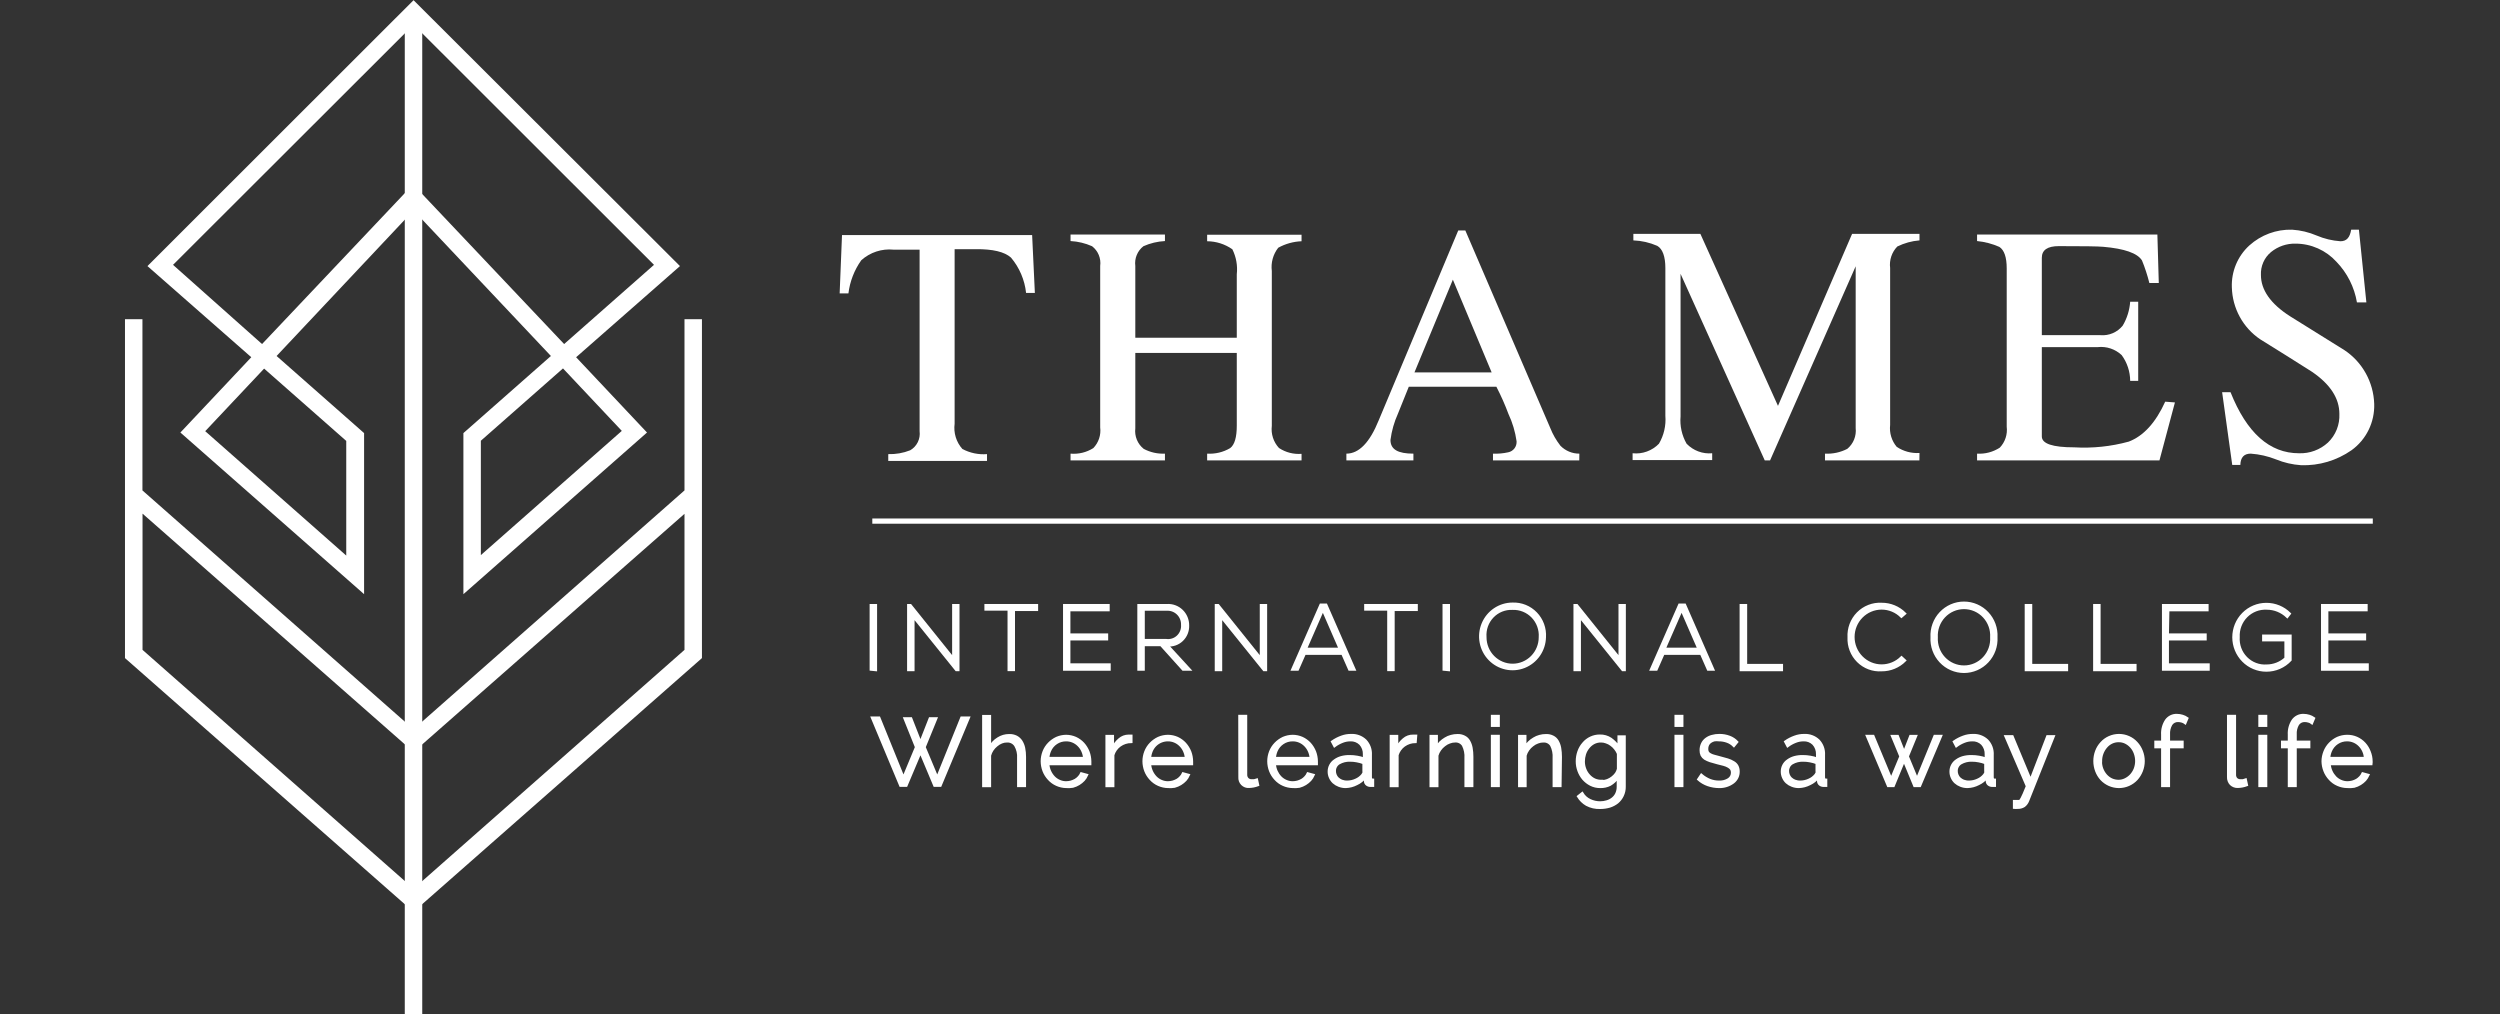 <svg width="244" height="99" viewBox="0 0 244 99" fill="none" xmlns="http://www.w3.org/2000/svg">
<rect x="0" y="0" width="244" height="99" fill="#333333" stroke="none"/>
<g clip-path="url(#clip0_2677_33656)">
<path d="M88.298 70.124H88.915L89.836 72.474L90.758 70.124H91.366L90.223 72.922L91.476 75.915L93.844 70.05H94.544L91.78 76.67H91.209L89.836 73.397L88.454 76.67H87.883L85.119 70.05H85.801L88.178 75.915L89.422 72.922L88.298 70.124Z" fill="white" stroke="white" stroke-width="0.25" stroke-miterlimit="10"/>
<path d="M100.017 76.698H99.391V73.994C99.423 73.561 99.323 73.128 99.105 72.754C99.015 72.619 98.893 72.51 98.749 72.439C98.605 72.367 98.445 72.334 98.285 72.344C98.102 72.341 97.92 72.376 97.751 72.446C97.573 72.518 97.408 72.619 97.262 72.745C97.106 72.87 96.97 73.017 96.857 73.183C96.745 73.351 96.661 73.537 96.608 73.733V76.708H95.981V69.901H96.608V72.95C96.789 72.59 97.067 72.29 97.41 72.082C97.734 71.873 98.112 71.763 98.497 71.766C98.739 71.757 98.979 71.808 99.197 71.915C99.386 72.016 99.547 72.164 99.667 72.344C99.794 72.546 99.885 72.771 99.934 73.006C99.992 73.288 100.019 73.576 100.017 73.864V76.698Z" fill="white" stroke="white" stroke-width="0.25" stroke-miterlimit="10"/>
<path d="M104.062 76.792C103.744 76.786 103.431 76.716 103.14 76.587C102.85 76.459 102.59 76.272 102.376 76.036C102.158 75.804 101.986 75.532 101.869 75.234C101.755 74.937 101.696 74.621 101.694 74.302C101.694 73.983 101.754 73.667 101.869 73.37C101.983 73.074 102.156 72.804 102.376 72.577C102.594 72.352 102.849 72.169 103.131 72.036C103.422 71.909 103.736 71.843 104.052 71.84C104.37 71.841 104.683 71.907 104.974 72.036C105.259 72.167 105.516 72.354 105.729 72.586C105.937 72.819 106.102 73.087 106.218 73.379C106.33 73.677 106.389 73.993 106.393 74.311C106.393 74.358 106.393 74.404 106.393 74.46C106.393 74.516 106.393 74.544 106.393 74.563H102.293C102.306 74.811 102.365 75.055 102.468 75.281C102.564 75.494 102.695 75.69 102.855 75.859C103.01 76.019 103.194 76.145 103.398 76.232C103.607 76.327 103.833 76.374 104.062 76.372C104.22 76.369 104.378 76.347 104.532 76.307C104.679 76.263 104.821 76.204 104.955 76.13C105.083 76.055 105.198 75.961 105.296 75.85C105.396 75.746 105.477 75.627 105.536 75.496L106.079 75.645C106.001 75.822 105.896 75.986 105.766 76.13C105.626 76.277 105.468 76.405 105.296 76.512C105.113 76.624 104.914 76.709 104.707 76.764C104.493 76.799 104.277 76.808 104.062 76.792ZM105.831 73.994C105.814 73.745 105.752 73.502 105.646 73.276C105.551 73.07 105.42 72.884 105.259 72.726C104.938 72.406 104.504 72.228 104.052 72.232C103.714 72.228 103.381 72.326 103.098 72.514C102.814 72.701 102.591 72.97 102.459 73.285C102.364 73.51 102.307 73.75 102.293 73.994H105.831Z" fill="white" stroke="white" stroke-width="0.25" stroke-miterlimit="10"/>
<path d="M110.41 72.399C110.014 72.401 109.628 72.524 109.304 72.754C108.988 72.982 108.755 73.31 108.641 73.686V76.707H108.014V71.849H108.604V73.015C108.756 72.683 108.979 72.389 109.258 72.157C109.501 71.943 109.811 71.824 110.133 71.821H110.41V72.399Z" fill="white" stroke="white" stroke-width="0.25" stroke-miterlimit="10"/>
<path d="M113.994 76.792C113.676 76.786 113.363 76.716 113.072 76.587C112.782 76.459 112.522 76.272 112.308 76.036C112.09 75.804 111.918 75.532 111.801 75.234C111.688 74.937 111.628 74.621 111.626 74.302C111.626 73.983 111.686 73.667 111.801 73.37C111.916 73.074 112.088 72.804 112.308 72.577C112.526 72.352 112.782 72.169 113.063 72.036C113.354 71.909 113.668 71.843 113.985 71.84C114.302 71.841 114.615 71.907 114.906 72.036C115.191 72.167 115.448 72.354 115.661 72.586C115.869 72.819 116.035 73.087 116.15 73.379C116.262 73.677 116.321 73.993 116.325 74.311C116.329 74.361 116.329 74.411 116.325 74.46C116.325 74.507 116.325 74.544 116.325 74.563H112.225C112.238 74.811 112.298 75.055 112.4 75.281C112.496 75.494 112.627 75.69 112.787 75.859C112.942 76.019 113.127 76.145 113.33 76.232C113.539 76.326 113.765 76.374 113.994 76.372C114.152 76.369 114.31 76.347 114.464 76.307C114.611 76.263 114.753 76.204 114.887 76.13C115.015 76.055 115.13 75.961 115.228 75.85C115.328 75.746 115.409 75.627 115.468 75.496L116.011 75.645C115.933 75.822 115.828 75.986 115.698 76.13C115.558 76.277 115.401 76.405 115.228 76.512C115.045 76.624 114.846 76.709 114.639 76.764C114.425 76.799 114.209 76.808 113.994 76.792ZM115.763 73.994C115.746 73.745 115.684 73.502 115.578 73.276C115.484 73.07 115.352 72.884 115.191 72.726C114.87 72.406 114.436 72.228 113.985 72.232C113.531 72.231 113.095 72.408 112.768 72.726C112.608 72.886 112.479 73.076 112.391 73.285C112.296 73.51 112.24 73.75 112.225 73.994H115.763Z" fill="white" stroke="white" stroke-width="0.25" stroke-miterlimit="10"/>
<path d="M120.978 69.891H121.604V75.598C121.6 75.674 121.61 75.751 121.635 75.823C121.661 75.895 121.7 75.961 121.751 76.017C121.805 76.072 121.87 76.115 121.942 76.142C122.013 76.17 122.09 76.181 122.166 76.176H122.406L122.664 76.101L122.774 76.614C122.633 76.666 122.488 76.707 122.341 76.736C122.198 76.763 122.053 76.778 121.908 76.782C121.785 76.792 121.661 76.775 121.544 76.731C121.428 76.688 121.323 76.619 121.235 76.531C121.148 76.442 121.08 76.335 121.037 76.218C120.994 76.1 120.977 75.975 120.987 75.85L120.978 69.891Z" fill="white" stroke="white" stroke-width="0.25" stroke-miterlimit="10"/>
<path d="M126.174 76.792C125.856 76.786 125.543 76.716 125.252 76.587C124.962 76.459 124.702 76.272 124.488 76.036C124.27 75.804 124.098 75.532 123.981 75.234C123.868 74.937 123.808 74.621 123.806 74.302C123.807 73.983 123.866 73.667 123.981 73.37C124.096 73.074 124.268 72.804 124.488 72.577C124.706 72.352 124.962 72.169 125.243 72.036C125.534 71.909 125.848 71.843 126.165 71.84C126.482 71.841 126.795 71.907 127.086 72.036C127.371 72.167 127.628 72.354 127.842 72.586C128.049 72.819 128.215 73.087 128.33 73.379C128.442 73.677 128.501 73.993 128.505 74.311C128.509 74.361 128.509 74.411 128.505 74.46C128.505 74.507 128.505 74.544 128.505 74.563H124.405C124.418 74.811 124.478 75.055 124.58 75.281C124.676 75.494 124.807 75.69 124.967 75.859C125.122 76.019 125.307 76.145 125.51 76.232C125.719 76.326 125.945 76.374 126.174 76.372C126.332 76.369 126.49 76.347 126.644 76.307C126.791 76.263 126.933 76.204 127.068 76.13C127.195 76.055 127.31 75.961 127.408 75.85C127.508 75.746 127.589 75.627 127.648 75.496L128.192 75.645C128.114 75.822 128.008 75.986 127.878 76.13C127.739 76.277 127.581 76.405 127.408 76.512C127.225 76.624 127.026 76.709 126.819 76.764C126.606 76.799 126.389 76.808 126.174 76.792ZM127.943 73.994C127.927 73.745 127.864 73.502 127.759 73.276C127.664 73.07 127.533 72.884 127.372 72.726C127.05 72.406 126.616 72.228 126.165 72.232C125.826 72.228 125.493 72.326 125.21 72.514C124.926 72.701 124.704 72.97 124.571 73.285C124.476 73.51 124.42 73.75 124.405 73.994H127.943Z" fill="white" stroke="white" stroke-width="0.25" stroke-miterlimit="10"/>
<path d="M131.352 76.792C131.122 76.796 130.893 76.755 130.679 76.671C130.486 76.599 130.308 76.491 130.154 76.353C130.012 76.22 129.899 76.058 129.822 75.878C129.742 75.699 129.702 75.505 129.703 75.309C129.7 75.096 129.751 74.885 129.849 74.696C129.947 74.507 130.09 74.346 130.265 74.227C130.457 74.088 130.672 73.984 130.9 73.919C131.17 73.845 131.45 73.811 131.73 73.817C131.977 73.816 132.223 73.838 132.467 73.882C132.697 73.916 132.923 73.979 133.139 74.069V73.63C133.156 73.253 133.023 72.884 132.771 72.605C132.642 72.478 132.489 72.379 132.321 72.314C132.153 72.25 131.973 72.222 131.794 72.232C131.529 72.232 131.267 72.282 131.02 72.381C130.744 72.487 130.484 72.632 130.246 72.81L130.025 72.39C130.31 72.191 130.62 72.031 130.946 71.915C131.242 71.805 131.554 71.752 131.868 71.756C132.122 71.743 132.376 71.781 132.615 71.87C132.854 71.958 133.073 72.093 133.259 72.269C133.438 72.456 133.576 72.678 133.665 72.922C133.754 73.167 133.791 73.427 133.775 73.686V75.859C133.775 76.027 133.849 76.12 133.996 76.12V76.68H133.747C133.625 76.681 133.505 76.642 133.406 76.568C133.355 76.529 133.313 76.478 133.284 76.42C133.256 76.362 133.241 76.297 133.241 76.232V75.85C133.022 76.136 132.738 76.364 132.411 76.512C132.084 76.685 131.721 76.78 131.352 76.792ZM131.508 76.307C131.792 76.303 132.071 76.239 132.329 76.12C132.583 76.012 132.808 75.842 132.983 75.626L133.093 75.439C133.105 75.381 133.105 75.321 133.093 75.262V74.47C132.882 74.385 132.663 74.322 132.439 74.283C132.221 74.239 131.998 74.217 131.776 74.218C131.392 74.202 131.012 74.296 130.679 74.488C130.55 74.567 130.443 74.68 130.37 74.814C130.297 74.948 130.261 75.1 130.265 75.253C130.262 75.384 130.287 75.514 130.338 75.635C130.387 75.762 130.462 75.877 130.559 75.971C130.672 76.072 130.799 76.154 130.937 76.213C131.12 76.282 131.314 76.314 131.508 76.307Z" fill="white" stroke="white" stroke-width="0.25" stroke-miterlimit="10"/>
<path d="M138.151 72.4C137.756 72.401 137.37 72.525 137.046 72.754C136.729 72.982 136.496 73.31 136.382 73.686V76.707H135.756V71.849H136.346V73.015C136.497 72.683 136.721 72.39 137 72.157C137.255 71.933 137.583 71.813 137.921 71.821H138.197L138.151 72.4Z" fill="white" stroke="white" stroke-width="0.25" stroke-miterlimit="10"/>
<path d="M143.679 76.698H143.053V73.994C143.084 73.559 142.998 73.124 142.804 72.735C142.721 72.606 142.606 72.502 142.47 72.433C142.334 72.364 142.182 72.333 142.03 72.343C141.841 72.341 141.653 72.376 141.477 72.446C141.29 72.511 141.115 72.608 140.961 72.735C140.798 72.857 140.655 73.005 140.538 73.173C140.416 73.342 140.326 73.531 140.27 73.733V76.707H139.644V71.849H140.215V72.949C140.31 72.77 140.431 72.607 140.574 72.465C140.721 72.32 140.885 72.194 141.063 72.091C141.237 71.982 141.426 71.901 141.625 71.849C141.829 71.792 142.04 71.764 142.251 71.765C142.484 71.755 142.716 71.806 142.924 71.914C143.109 72.008 143.262 72.153 143.366 72.334C143.483 72.539 143.564 72.763 143.606 72.996C143.656 73.282 143.68 73.573 143.679 73.863V76.698Z" fill="white" stroke="white" stroke-width="0.25" stroke-miterlimit="10"/>
<path d="M145.633 70.824V69.891H146.259V70.824H145.633ZM145.633 76.698V71.84H146.259V76.698H145.633Z" fill="white" stroke="white" stroke-width="0.25" stroke-miterlimit="10"/>
<path d="M152.285 76.698H151.658V73.994C151.69 73.559 151.604 73.124 151.409 72.735C151.326 72.606 151.211 72.502 151.075 72.433C150.939 72.365 150.787 72.334 150.636 72.344C150.447 72.341 150.259 72.376 150.083 72.446C149.895 72.511 149.721 72.609 149.567 72.735C149.403 72.857 149.26 73.005 149.143 73.174C149.021 73.342 148.931 73.532 148.876 73.733V76.708H148.286V71.849H148.857V72.95C148.952 72.771 149.073 72.607 149.217 72.465C149.363 72.32 149.527 72.195 149.705 72.092C149.879 71.983 150.069 71.901 150.267 71.849C150.471 71.793 150.682 71.765 150.893 71.766C151.127 71.757 151.358 71.808 151.566 71.915C151.751 72.008 151.904 72.154 152.008 72.334C152.126 72.539 152.207 72.763 152.248 72.996C152.298 73.283 152.322 73.573 152.322 73.864L152.285 76.698Z" fill="white" stroke="white" stroke-width="0.25" stroke-miterlimit="10"/>
<path d="M156.173 76.791C155.853 76.795 155.538 76.721 155.252 76.577C154.983 76.44 154.743 76.253 154.542 76.027C154.342 75.793 154.185 75.525 154.081 75.234C153.97 74.936 153.914 74.62 153.916 74.302C153.915 73.984 153.968 73.669 154.072 73.369C154.172 73.074 154.328 72.801 154.533 72.567C154.73 72.329 154.977 72.137 155.256 72.007C155.534 71.876 155.838 71.81 156.145 71.812C156.524 71.801 156.897 71.908 157.214 72.12C157.514 72.338 157.776 72.606 157.988 72.912V71.896H158.55V76.773C158.556 77.079 158.489 77.383 158.356 77.659C158.235 77.91 158.063 78.133 157.85 78.311C157.626 78.486 157.373 78.618 157.103 78.703C156.804 78.79 156.494 78.834 156.182 78.834C155.722 78.854 155.264 78.751 154.855 78.535C154.521 78.341 154.239 78.065 154.035 77.733L154.422 77.425C154.601 77.724 154.864 77.961 155.178 78.106C155.492 78.256 155.835 78.332 156.182 78.33C156.407 78.329 156.631 78.295 156.845 78.228C157.047 78.169 157.235 78.071 157.398 77.938C157.56 77.809 157.69 77.643 157.776 77.454C157.872 77.24 157.919 77.007 157.914 76.773V75.84C157.721 76.144 157.459 76.397 157.149 76.577C156.847 76.73 156.511 76.804 156.173 76.791ZM156.348 76.26C156.534 76.257 156.717 76.223 156.891 76.157C157.064 76.088 157.225 75.994 157.371 75.878C157.511 75.769 157.636 75.641 157.739 75.495C157.826 75.361 157.892 75.213 157.933 75.057V73.556C157.861 73.381 157.765 73.218 157.647 73.071C157.534 72.925 157.4 72.796 157.251 72.689C157.107 72.578 156.944 72.492 156.772 72.437C156.61 72.374 156.438 72.343 156.265 72.343C156.015 72.337 155.768 72.395 155.546 72.511C155.339 72.624 155.157 72.78 155.012 72.968C154.859 73.155 154.743 73.371 154.671 73.602C154.598 73.835 154.561 74.077 154.561 74.32C154.56 74.576 154.607 74.829 154.699 75.066C154.784 75.294 154.912 75.504 155.076 75.682C155.233 75.86 155.424 76.003 155.638 76.101C155.863 76.197 156.105 76.241 156.348 76.232V76.26Z" fill="white" stroke="white" stroke-width="0.25" stroke-miterlimit="10"/>
<path d="M163.553 70.824V69.891H164.179V70.824H163.553ZM163.553 76.698V71.84H164.179V76.698H163.553Z" fill="white" stroke="white" stroke-width="0.25" stroke-miterlimit="10"/>
<path d="M167.782 76.792C167.409 76.791 167.038 76.728 166.685 76.605C166.346 76.487 166.033 76.303 165.764 76.064L166.05 75.635C166.295 75.845 166.572 76.015 166.87 76.139C167.163 76.255 167.476 76.312 167.791 76.307C168.115 76.322 168.437 76.238 168.712 76.064C168.823 75.993 168.914 75.893 168.975 75.776C169.037 75.658 169.067 75.526 169.062 75.393C169.064 75.271 169.032 75.152 168.97 75.048C168.894 74.952 168.8 74.873 168.694 74.815C168.552 74.733 168.4 74.671 168.242 74.628C168.058 74.572 167.855 74.526 167.616 74.47L166.897 74.265C166.721 74.205 166.551 74.127 166.39 74.031C166.268 73.948 166.167 73.836 166.096 73.705C166.029 73.556 165.997 73.393 166.003 73.229C165.999 73.007 166.046 72.787 166.142 72.586C166.231 72.401 166.364 72.241 166.529 72.12C166.7 71.993 166.894 71.901 167.1 71.849C167.328 71.784 167.564 71.753 167.8 71.756C168.143 71.75 168.484 71.811 168.804 71.933C169.08 72.038 169.328 72.204 169.532 72.418L169.228 72.791C169.044 72.603 168.821 72.459 168.574 72.372C168.32 72.278 168.052 72.231 167.782 72.232C167.629 72.212 167.474 72.212 167.321 72.232C167.186 72.265 167.058 72.322 166.943 72.4C166.837 72.469 166.751 72.565 166.694 72.679C166.629 72.806 166.597 72.947 166.602 73.09C166.597 73.199 166.619 73.308 166.667 73.407C166.716 73.495 166.79 73.566 166.879 73.612C166.993 73.683 167.117 73.736 167.247 73.77L167.8 73.919L168.611 74.143C168.815 74.204 169.01 74.292 169.191 74.404C169.342 74.489 169.467 74.615 169.551 74.768C169.632 74.93 169.673 75.109 169.67 75.29C169.676 75.496 169.633 75.699 169.545 75.884C169.456 76.069 169.326 76.23 169.164 76.353C168.765 76.653 168.278 76.807 167.782 76.792Z" fill="white" stroke="white" stroke-width="0.25" stroke-miterlimit="10"/>
<path d="M175.576 76.792C175.346 76.796 175.118 76.755 174.904 76.671C174.711 76.599 174.533 76.491 174.378 76.353C174.236 76.22 174.123 76.058 174.047 75.878C173.967 75.699 173.926 75.505 173.927 75.309C173.925 75.096 173.975 74.885 174.073 74.696C174.171 74.507 174.314 74.346 174.489 74.227C174.682 74.088 174.897 73.984 175.125 73.919C175.395 73.845 175.674 73.811 175.954 73.817C176.201 73.816 176.448 73.838 176.691 73.882C176.922 73.916 177.148 73.979 177.364 74.069V73.63C177.38 73.253 177.247 72.884 176.995 72.605C176.867 72.478 176.714 72.379 176.545 72.314C176.377 72.25 176.198 72.222 176.018 72.232C175.753 72.232 175.491 72.282 175.245 72.381C174.968 72.487 174.708 72.632 174.471 72.81L174.25 72.39C174.534 72.191 174.844 72.031 175.171 71.915C175.466 71.805 175.778 71.752 176.092 71.756C176.346 71.743 176.6 71.781 176.839 71.87C177.078 71.958 177.297 72.093 177.483 72.269C177.662 72.456 177.801 72.678 177.889 72.922C177.978 73.167 178.016 73.427 177.999 73.686V75.859C177.999 76.027 178.073 76.12 178.22 76.12V76.68H177.972C177.849 76.681 177.729 76.642 177.631 76.568C177.579 76.529 177.538 76.478 177.509 76.42C177.48 76.362 177.465 76.297 177.465 76.232V75.85C177.247 76.136 176.962 76.364 176.636 76.512C176.308 76.685 175.946 76.78 175.576 76.792ZM175.733 76.307C176.016 76.303 176.295 76.239 176.553 76.12C176.807 76.012 177.032 75.842 177.207 75.626L177.318 75.439C177.329 75.381 177.329 75.321 177.318 75.262V74.47C177.106 74.385 176.887 74.322 176.663 74.283C176.445 74.239 176.223 74.217 176 74.218C175.617 74.202 175.237 74.296 174.904 74.488C174.774 74.567 174.667 74.68 174.594 74.814C174.522 74.948 174.485 75.1 174.489 75.253C174.487 75.384 174.512 75.514 174.563 75.635C174.611 75.762 174.687 75.877 174.784 75.971C174.896 76.072 175.024 76.154 175.162 76.213C175.344 76.282 175.538 76.314 175.733 76.307Z" fill="white" stroke="white" stroke-width="0.25" stroke-miterlimit="10"/>
<path d="M188.825 71.84H189.433L187.379 76.698H186.853L185.831 74.218L184.808 76.698H184.283L182.228 71.84H182.827L184.578 76.046L185.499 73.826L184.679 71.849H185.213L185.84 73.435L186.457 71.849H186.992L186.181 73.826L187.102 76.046L188.825 71.84Z" fill="white" stroke="white" stroke-width="0.25" stroke-miterlimit="10"/>
<path d="M192.041 76.792C191.811 76.796 191.582 76.755 191.368 76.671C191.175 76.599 190.997 76.491 190.843 76.353C190.7 76.22 190.587 76.058 190.511 75.878C190.431 75.699 190.39 75.505 190.391 75.309C190.389 75.096 190.439 74.885 190.538 74.696C190.636 74.507 190.779 74.346 190.954 74.227C191.146 74.088 191.361 73.984 191.589 73.919C191.859 73.845 192.139 73.811 192.418 73.817C192.666 73.816 192.912 73.838 193.155 73.882C193.386 73.916 193.612 73.979 193.828 74.069V73.63C193.844 73.253 193.712 72.884 193.46 72.605C193.331 72.478 193.178 72.379 193.01 72.314C192.842 72.25 192.662 72.222 192.483 72.232C192.218 72.232 191.955 72.282 191.709 72.381C191.433 72.487 191.172 72.632 190.935 72.81L190.714 72.39C190.999 72.191 191.309 72.031 191.635 71.915C191.93 71.805 192.243 71.752 192.557 71.756C192.811 71.743 193.065 71.781 193.304 71.87C193.543 71.958 193.762 72.093 193.948 72.269C194.127 72.456 194.265 72.678 194.354 72.922C194.443 73.167 194.48 73.427 194.464 73.686V75.859C194.464 76.027 194.537 76.12 194.685 76.12V76.68H194.436C194.313 76.681 194.194 76.642 194.095 76.568C194.044 76.529 194.002 76.478 193.973 76.42C193.944 76.362 193.929 76.297 193.929 76.232V75.85C193.711 76.136 193.426 76.364 193.1 76.512C192.772 76.685 192.41 76.78 192.041 76.792ZM192.197 76.307C192.481 76.303 192.76 76.239 193.017 76.12C193.272 76.012 193.496 75.842 193.671 75.626L193.782 75.439C193.793 75.381 193.793 75.321 193.782 75.262V74.47C193.571 74.385 193.352 74.322 193.128 74.283C192.909 74.239 192.687 74.217 192.464 74.218C192.081 74.202 191.701 74.296 191.368 74.488C191.238 74.567 191.132 74.68 191.059 74.814C190.986 74.948 190.95 75.1 190.954 75.253C190.951 75.384 190.976 75.514 191.027 75.635C191.076 75.762 191.151 75.877 191.248 75.971C191.36 76.072 191.488 76.154 191.626 76.213C191.809 76.282 192.003 76.314 192.197 76.307Z" fill="white" stroke="white" stroke-width="0.25" stroke-miterlimit="10"/>
<path d="M196.583 78.2H196.767H196.961H197.117L197.209 78.116C197.26 78.049 197.303 77.977 197.338 77.901C197.394 77.799 197.458 77.659 197.541 77.472L197.845 76.736L195.754 71.877H196.408L198.186 76.148L199.826 71.877H200.425L197.928 78.144C197.852 78.347 197.721 78.525 197.55 78.657C197.354 78.779 197.126 78.838 196.896 78.825C196.792 78.835 196.687 78.835 196.583 78.825V78.2Z" fill="white" stroke="white" stroke-width="0.25" stroke-miterlimit="10"/>
<path d="M206.773 76.792C206.455 76.786 206.142 76.716 205.852 76.587C205.567 76.459 205.31 76.275 205.096 76.046C204.884 75.813 204.718 75.541 204.608 75.244C204.374 74.622 204.374 73.935 204.608 73.314C204.72 73.016 204.889 72.743 205.105 72.511C205.316 72.276 205.574 72.089 205.861 71.961C206.161 71.826 206.486 71.756 206.814 71.756C207.143 71.756 207.468 71.826 207.768 71.961C208.055 72.089 208.313 72.276 208.524 72.511C208.739 72.743 208.908 73.016 209.021 73.314C209.267 73.933 209.267 74.624 209.021 75.244C208.904 75.539 208.736 75.811 208.524 76.046C208.304 76.28 208.04 76.467 207.747 76.596C207.454 76.724 207.138 76.79 206.819 76.792H206.773ZM205.032 74.293C205.026 74.55 205.07 74.807 205.161 75.048C205.247 75.273 205.371 75.482 205.529 75.663C205.684 75.839 205.872 75.982 206.082 76.083C206.297 76.18 206.529 76.23 206.764 76.232C206.997 76.232 207.227 76.178 207.436 76.074C207.648 75.97 207.838 75.828 207.998 75.654C208.159 75.473 208.287 75.265 208.376 75.039C208.56 74.546 208.56 74.002 208.376 73.509C208.215 73.053 207.884 72.679 207.455 72.465C207.245 72.364 207.015 72.313 206.782 72.316C206.547 72.313 206.314 72.364 206.1 72.465C205.888 72.567 205.7 72.713 205.548 72.894C205.217 73.283 205.037 73.78 205.041 74.293H205.032Z" fill="white" stroke="white" stroke-width="0.25" stroke-miterlimit="10"/>
<path d="M211.048 76.698V72.912H210.385V72.409H211.048V71.71C211.018 71.211 211.15 70.716 211.426 70.302C211.546 70.138 211.703 70.007 211.885 69.919C212.066 69.831 212.266 69.79 212.467 69.798C212.651 69.798 212.834 69.827 213.01 69.882C213.174 69.932 213.33 70.007 213.471 70.106L213.278 70.563C213.181 70.489 213.072 70.435 212.955 70.404C212.835 70.368 212.711 70.349 212.587 70.348C212.453 70.341 212.32 70.369 212.201 70.43C212.081 70.49 211.979 70.581 211.905 70.693C211.73 70.995 211.65 71.342 211.674 71.691V72.409H213.001V72.912H211.674V76.698H211.048Z" fill="white" stroke="white" stroke-width="0.25" stroke-miterlimit="10"/>
<path d="M217.479 69.891H218.115V75.598C218.106 75.751 218.155 75.901 218.253 76.017C218.309 76.072 218.376 76.114 218.449 76.141C218.522 76.168 218.599 76.18 218.677 76.176H218.907C218.998 76.158 219.087 76.133 219.174 76.101L219.285 76.614C219.144 76.665 218.999 76.706 218.852 76.736C218.706 76.763 218.558 76.779 218.41 76.782C218.286 76.788 218.164 76.769 218.048 76.725C217.933 76.682 217.827 76.616 217.737 76.53C217.65 76.439 217.582 76.331 217.538 76.212C217.493 76.094 217.473 75.967 217.479 75.84V69.891Z" fill="white" stroke="white" stroke-width="0.25" stroke-miterlimit="10"/>
<path d="M220.538 70.824V69.891H221.164V70.824H220.538ZM220.538 76.698V71.84H221.164V76.698H220.538Z" fill="white" stroke="white" stroke-width="0.25" stroke-miterlimit="10"/>
<path d="M223.412 76.698V72.912H222.749V72.409H223.412V71.71C223.382 71.211 223.515 70.716 223.79 70.302C223.91 70.138 224.067 70.007 224.249 69.919C224.43 69.831 224.63 69.79 224.831 69.798C225.015 69.798 225.199 69.827 225.375 69.882C225.539 69.932 225.694 70.007 225.835 70.106L225.642 70.563C225.546 70.489 225.436 70.435 225.319 70.404C225.2 70.368 225.076 70.349 224.951 70.348C224.818 70.341 224.685 70.369 224.565 70.43C224.446 70.49 224.344 70.581 224.269 70.693C224.095 70.995 224.015 71.342 224.039 71.691V72.409H225.366V72.912H224.039V76.698H223.412Z" fill="white" stroke="white" stroke-width="0.25" stroke-miterlimit="10"/>
<path d="M229.079 76.791C228.761 76.785 228.448 76.716 228.157 76.586C227.866 76.461 227.605 76.273 227.393 76.036C227.175 75.804 227.003 75.532 226.886 75.234C226.769 74.937 226.707 74.621 226.702 74.302C226.705 73.982 226.768 73.666 226.886 73.369C227.001 73.073 227.173 72.803 227.393 72.576C227.609 72.35 227.865 72.166 228.148 72.035C228.439 71.909 228.753 71.842 229.069 71.84C229.391 71.834 229.71 71.897 230.006 72.026C230.301 72.155 230.566 72.346 230.783 72.586C230.991 72.817 231.154 73.086 231.262 73.379C231.382 73.675 231.444 73.991 231.446 74.311C231.446 74.358 231.446 74.404 231.446 74.46C231.453 74.494 231.453 74.529 231.446 74.563H227.356C227.369 74.811 227.429 75.054 227.531 75.281C227.627 75.494 227.758 75.689 227.918 75.859C228.073 76.018 228.257 76.145 228.461 76.232C228.67 76.326 228.896 76.374 229.125 76.372C229.283 76.368 229.441 76.346 229.595 76.306C229.742 76.263 229.884 76.203 230.018 76.129C230.144 76.052 230.259 75.958 230.359 75.85C230.459 75.746 230.54 75.626 230.599 75.495L231.142 75.644C231.061 75.82 230.955 75.983 230.829 76.129C230.689 76.277 230.531 76.405 230.359 76.511C230.176 76.624 229.977 76.709 229.77 76.763C229.541 76.802 229.309 76.811 229.079 76.791ZM230.838 73.994C230.829 73.745 230.77 73.5 230.663 73.276C230.569 73.07 230.437 72.884 230.276 72.725C229.954 72.406 229.521 72.228 229.069 72.231C228.731 72.228 228.398 72.326 228.115 72.514C227.831 72.701 227.608 72.97 227.475 73.285C227.38 73.51 227.324 73.75 227.31 73.994H230.838Z" fill="white" stroke="white" stroke-width="0.25" stroke-miterlimit="10"/>
<path d="M85.137 50.859H231.585" stroke="white" stroke-width="0.51"/>
<path d="M101.003 28.591H100.146C100.008 27.317 99.495 26.115 98.672 25.141C98.036 24.572 96.884 24.302 95.217 24.32H93.171V41.357C93.113 41.798 93.151 42.247 93.281 42.672C93.412 43.097 93.632 43.488 93.927 43.819C94.665 44.213 95.499 44.388 96.332 44.322V44.984H86.694V44.322C87.424 44.345 88.151 44.218 88.832 43.949C89.151 43.767 89.41 43.492 89.574 43.159C89.738 42.827 89.801 42.453 89.753 42.084V24.367H87.219C86.651 24.309 86.076 24.371 85.532 24.549C84.988 24.727 84.487 25.018 84.059 25.402C83.38 26.357 82.949 27.47 82.806 28.638H81.95L82.18 22.94H100.736L101.003 28.591Z" fill="white"/>
<path d="M127.031 44.938H117.817V44.275C118.603 44.325 119.386 44.137 120.065 43.735C120.498 43.408 120.71 42.672 120.71 41.543V34.447H110.806V41.804C110.761 42.182 110.812 42.564 110.956 42.916C111.1 43.267 111.33 43.575 111.626 43.809C112.263 44.149 112.979 44.31 113.699 44.275V44.938H104.485V44.275C105.264 44.344 106.044 44.154 106.706 43.735C106.962 43.471 107.156 43.152 107.272 42.801C107.389 42.451 107.425 42.078 107.379 41.711V25.961C107.428 25.597 107.38 25.227 107.241 24.887C107.101 24.548 106.876 24.253 106.586 24.031C105.922 23.737 105.21 23.566 104.485 23.527V22.893H113.699V23.527C112.974 23.565 112.263 23.735 111.598 24.031C111.31 24.254 111.085 24.55 110.946 24.889C110.807 25.227 110.759 25.597 110.806 25.961V32.964H120.71V26.773C120.804 25.933 120.654 25.084 120.277 24.329C119.554 23.824 118.697 23.55 117.817 23.546V22.912H127.031V23.546C126.234 23.576 125.455 23.793 124.755 24.18C124.507 24.497 124.323 24.86 124.216 25.249C124.108 25.638 124.078 26.045 124.129 26.446V41.562C124.082 41.952 124.12 42.349 124.241 42.722C124.362 43.096 124.563 43.439 124.829 43.725C125.481 44.156 126.255 44.355 127.031 44.294V44.938Z" fill="white"/>
<path d="M154.137 44.938H145.715V44.276C146.213 44.297 146.712 44.253 147.199 44.145C147.441 44.098 147.658 43.963 147.809 43.766C147.96 43.568 148.034 43.322 148.019 43.073C147.889 42.148 147.622 41.249 147.226 40.406C146.887 39.496 146.494 38.609 146.047 37.748H137.497L136.438 40.378C136.07 41.191 135.825 42.055 135.71 42.942C135.71 43.875 136.456 44.276 137.949 44.276V44.938H131.407V44.276C132.636 44.276 133.689 43.188 134.567 41.012L142.325 22.493H143.016L151.308 41.777C151.555 42.4 151.891 42.984 152.303 43.511C152.545 43.755 152.833 43.949 153.149 44.08C153.465 44.211 153.804 44.278 154.146 44.276L154.137 44.938ZM145.586 36.349L141.8 27.295L138.05 36.349H145.586Z" fill="white"/>
<path d="M187.333 44.938H178.119V44.275C178.872 44.316 179.622 44.155 180.294 43.809C180.587 43.566 180.816 43.254 180.96 42.898C181.103 42.543 181.156 42.157 181.114 41.776V25.989L172.757 44.938H172.241L164.023 26.726V40.639C163.943 41.568 164.149 42.499 164.612 43.306C164.933 43.64 165.324 43.897 165.756 44.058C166.188 44.22 166.651 44.281 167.109 44.238V44.9H159.342V44.238C159.813 44.289 160.288 44.232 160.733 44.07C161.178 43.909 161.582 43.647 161.913 43.306C162.398 42.483 162.617 41.528 162.539 40.573V26.157C162.539 25.047 162.272 24.292 161.747 23.994C161.009 23.672 160.219 23.492 159.416 23.462V22.828H165.958L173.531 39.613L180.763 22.828H187.342V23.462C186.59 23.522 185.855 23.724 185.177 24.059C184.911 24.332 184.71 24.663 184.588 25.027C184.467 25.39 184.429 25.776 184.477 26.157V41.478C184.433 41.859 184.468 42.246 184.579 42.614C184.69 42.981 184.875 43.321 185.121 43.613C185.777 44.052 186.557 44.262 187.342 44.21L187.333 44.938Z" fill="white"/>
<path d="M212.273 39.277L210.762 44.938H192.962V44.275C193.745 44.324 194.523 44.118 195.183 43.688C195.438 43.42 195.631 43.097 195.747 42.744C195.864 42.391 195.9 42.015 195.855 41.646V26.194C195.855 25.107 195.615 24.407 195.136 24.096C194.446 23.792 193.712 23.6 192.962 23.527V22.893H210.56L210.698 27.621H209.777C209.59 26.871 209.35 26.135 209.058 25.42C208.616 24.712 207.353 24.264 205.271 24.087C204.764 24.04 203.318 24.022 200.932 24.022C199.835 24.022 199.282 24.404 199.282 25.159V32.712H205.004C205.414 32.747 205.826 32.681 206.205 32.518C206.584 32.356 206.918 32.102 207.178 31.78C207.597 31.071 207.846 30.273 207.906 29.449H208.689V37.17H207.906C207.9 36.266 207.61 35.387 207.077 34.661C206.767 34.37 206.398 34.148 205.996 34.013C205.594 33.878 205.167 33.832 204.746 33.878H199.282V42.597C199.282 43.306 200.333 43.66 202.443 43.66C204.236 43.765 206.034 43.577 207.768 43.101C209.215 42.55 210.403 41.235 211.324 39.203L212.273 39.277Z" fill="white"/>
<path d="M231.723 39.417C231.751 40.297 231.564 41.17 231.178 41.959C230.792 42.748 230.22 43.429 229.512 43.94C228.066 44.95 226.338 45.464 224.583 45.404C223.741 45.347 222.914 45.155 222.132 44.835C221.345 44.523 220.515 44.334 219.672 44.275C219.018 44.275 218.677 44.639 218.658 45.376H217.866L216.88 38.279H217.7C219.285 42.252 221.511 44.238 224.38 44.238C225.421 44.277 226.436 43.902 227.208 43.194C227.582 42.836 227.875 42.401 228.067 41.918C228.26 41.435 228.347 40.916 228.323 40.396C228.323 38.867 227.426 37.493 225.633 36.275C223.947 35.202 222.261 34.148 220.593 33.114C219.765 32.555 219.082 31.804 218.601 30.923C218.12 30.042 217.855 29.056 217.829 28.05C217.799 27.285 217.935 26.523 218.228 25.817C218.521 25.112 218.964 24.48 219.524 23.966C220.674 22.925 222.175 22.371 223.716 22.418C224.538 22.471 225.344 22.664 226.103 22.987C226.841 23.301 227.625 23.49 228.424 23.546C229.042 23.546 229.346 23.173 229.475 22.418H230.23L230.958 29.514H230.037C229.784 28.018 229.087 26.636 228.038 25.551C227.531 24.994 226.915 24.549 226.23 24.244C225.545 23.939 224.806 23.781 224.057 23.779C223.185 23.756 222.333 24.047 221.653 24.6C221.326 24.87 221.066 25.214 220.895 25.605C220.724 25.995 220.645 26.421 220.667 26.847C220.667 28.274 221.588 29.645 223.523 30.876L228.821 34.177C229.684 34.751 230.398 35.527 230.903 36.439C231.408 37.351 231.689 38.372 231.723 39.417Z" fill="white"/>
<path d="M88.859 59.074L93.052 64.296V59.074H93.522V65.387H93.337L89.136 60.174V65.387H88.657V59.074H88.859Z" fill="white" stroke="white" stroke-width="0.25" stroke-miterlimit="10"/>
<path d="M98.46 59.475H96.203V59.074H101.196V59.512H98.939V65.378H98.46V59.475Z" fill="white" stroke="white" stroke-width="0.25" stroke-miterlimit="10"/>
<path d="M104.347 61.946H108.033V62.384H104.347V64.865H108.281V65.34H103.877V59.074H108.18V59.54H104.347V61.946Z" fill="white" stroke="white" stroke-width="0.25" stroke-miterlimit="10"/>
<path d="M116.094 65.34H115.468L113.312 62.944H111.607V65.34H111.128V59.074H113.892C114.157 59.057 114.422 59.096 114.671 59.188C114.919 59.279 115.147 59.422 115.339 59.607C115.531 59.791 115.683 60.014 115.786 60.261C115.889 60.508 115.941 60.774 115.938 61.042C115.948 61.308 115.902 61.573 115.803 61.819C115.704 62.066 115.553 62.288 115.362 62.471C115.171 62.654 114.944 62.793 114.695 62.879C114.446 62.966 114.182 62.997 113.92 62.972L116.094 65.34ZM111.607 62.487H113.819C114.024 62.515 114.233 62.497 114.431 62.433C114.629 62.369 114.81 62.261 114.961 62.117C115.112 61.973 115.229 61.797 115.304 61.601C115.379 61.405 115.41 61.195 115.394 60.986C115.401 60.784 115.366 60.582 115.291 60.394C115.217 60.207 115.105 60.037 114.961 59.895C114.818 59.754 114.648 59.645 114.461 59.574C114.273 59.503 114.074 59.473 113.874 59.484H111.607V62.487Z" fill="white" stroke="white" stroke-width="0.25" stroke-miterlimit="10"/>
<path d="M118.886 59.074L123.078 64.296V59.074H123.548V65.387H123.364L119.162 60.174V65.387H118.683V59.074H118.886Z" fill="white" stroke="white" stroke-width="0.25" stroke-miterlimit="10"/>
<path d="M131.702 65.341L131.02 63.793H127.335L126.653 65.341H126.137L128.901 59.028H129.426L132.19 65.341H131.702ZM130.781 63.336L129.113 59.503L127.436 63.336H130.781Z" fill="white" stroke="white" stroke-width="0.25" stroke-miterlimit="10"/>
<path d="M135.516 59.475H133.268V59.074H138.253V59.512H135.995V65.378H135.516V59.475Z" fill="white" stroke="white" stroke-width="0.25" stroke-miterlimit="10"/>
<path d="M140.915 65.34V59.074H141.395V65.387L140.915 65.34Z" fill="white" stroke="white" stroke-width="0.25" stroke-miterlimit="10"/>
<path d="M85 65.34V59.074H85.479V65.387L85 65.34Z" fill="white" stroke="white" stroke-width="0.25" stroke-miterlimit="10"/>
<path d="M150.764 62.198C150.748 62.823 150.55 63.429 150.195 63.941C149.84 64.453 149.344 64.847 148.769 65.075C148.193 65.303 147.564 65.354 146.961 65.222C146.357 65.09 145.805 64.781 145.374 64.333C144.942 63.885 144.651 63.319 144.537 62.704C144.422 62.09 144.489 61.455 144.729 60.879C144.969 60.303 145.371 59.811 145.886 59.465C146.401 59.119 147.005 58.935 147.623 58.934C148.047 58.918 148.47 58.992 148.864 59.151C149.258 59.31 149.615 59.551 149.911 59.859C150.207 60.167 150.436 60.534 150.583 60.937C150.73 61.34 150.792 61.77 150.764 62.198ZM144.96 62.198C144.96 62.915 145.242 63.603 145.743 64.11C146.244 64.617 146.923 64.902 147.632 64.902C148.341 64.902 149.02 64.617 149.521 64.11C150.022 63.603 150.304 62.915 150.304 62.198C150.329 61.831 150.277 61.464 150.152 61.118C150.027 60.773 149.832 60.458 149.579 60.194C149.326 59.931 149.022 59.724 148.684 59.587C148.347 59.45 147.986 59.387 147.623 59.401C147.262 59.384 146.901 59.445 146.565 59.579C146.228 59.714 145.924 59.92 145.673 60.183C145.421 60.445 145.227 60.759 145.104 61.103C144.981 61.448 144.932 61.815 144.96 62.179V62.198Z" fill="white" stroke="white" stroke-width="0.25" stroke-miterlimit="10"/>
<path d="M153.897 59.074L158.089 64.296V59.074H158.559V65.387H158.375L154.174 60.174V65.387H153.694V59.074H153.897Z" fill="white" stroke="white" stroke-width="0.25" stroke-miterlimit="10"/>
<path d="M166.713 65.341L166.031 63.793H162.346L161.664 65.341H161.148L163.912 59.028H164.437L167.201 65.341H166.713ZM165.792 63.336L164.124 59.503L162.447 63.336H165.792Z" fill="white" stroke="white" stroke-width="0.25" stroke-miterlimit="10"/>
<path d="M170.398 59.074V64.921H173.9V65.387H169.91V59.074H170.398Z" fill="white" stroke="white" stroke-width="0.25" stroke-miterlimit="10"/>
<path d="M185.914 64.464C185.31 65.067 184.495 65.402 183.647 65.397C183.224 65.425 182.799 65.362 182.401 65.212C182.003 65.062 181.641 64.83 181.339 64.529C181.036 64.228 180.799 63.865 180.645 63.465C180.49 63.065 180.421 62.636 180.441 62.208C180.417 61.775 180.484 61.341 180.636 60.936C180.789 60.531 181.024 60.163 181.326 59.856C181.629 59.549 181.992 59.31 182.392 59.154C182.792 58.998 183.219 58.93 183.647 58.953C184.495 58.947 185.31 59.283 185.914 59.886L185.582 60.175C185.066 59.661 184.371 59.373 183.647 59.373C182.914 59.373 182.211 59.667 181.693 60.192C181.174 60.717 180.883 61.428 180.883 62.17C180.883 62.912 181.174 63.624 181.693 64.148C182.211 64.673 182.914 64.968 183.647 64.968C184.374 64.969 185.073 64.681 185.591 64.165L185.914 64.464Z" fill="white" stroke="white" stroke-width="0.25" stroke-miterlimit="10"/>
<path d="M194.832 62.198C194.855 62.631 194.791 63.064 194.644 63.47C194.496 63.877 194.268 64.249 193.973 64.564C193.679 64.879 193.324 65.129 192.931 65.3C192.538 65.471 192.114 65.56 191.686 65.56C191.258 65.56 190.834 65.471 190.441 65.3C190.048 65.129 189.693 64.879 189.398 64.564C189.104 64.249 188.876 63.877 188.728 63.47C188.581 63.064 188.516 62.631 188.54 62.198C188.516 61.766 188.581 61.333 188.728 60.926C188.876 60.519 189.104 60.147 189.398 59.833C189.693 59.518 190.048 59.267 190.441 59.096C190.834 58.925 191.258 58.837 191.686 58.837C192.114 58.837 192.538 58.925 192.931 59.096C193.324 59.267 193.679 59.518 193.973 59.833C194.268 60.147 194.496 60.519 194.644 60.926C194.791 61.333 194.855 61.766 194.832 62.198ZM189.009 62.198C188.988 62.567 189.041 62.937 189.166 63.285C189.291 63.632 189.485 63.95 189.735 64.219C189.986 64.488 190.288 64.702 190.624 64.849C190.959 64.995 191.321 65.071 191.686 65.071C192.051 65.071 192.413 64.995 192.748 64.849C193.084 64.702 193.386 64.488 193.637 64.219C193.887 63.95 194.081 63.632 194.206 63.285C194.331 62.937 194.384 62.567 194.362 62.198C194.384 61.829 194.331 61.459 194.206 61.112C194.081 60.764 193.887 60.447 193.637 60.178C193.386 59.909 193.084 59.694 192.748 59.548C192.413 59.401 192.051 59.326 191.686 59.326C191.321 59.326 190.959 59.401 190.624 59.548C190.288 59.694 189.986 59.909 189.735 60.178C189.485 60.447 189.291 60.764 189.166 61.112C189.041 61.459 188.988 61.829 189.009 62.198Z" fill="white" stroke="white" stroke-width="0.25" stroke-miterlimit="10"/>
<path d="M198.223 59.074V64.921H201.724V65.387H197.735V59.074H198.223Z" fill="white" stroke="white" stroke-width="0.25" stroke-miterlimit="10"/>
<path d="M204.893 59.074V64.921H208.404V65.387H204.414V59.074H204.893Z" fill="white" stroke="white" stroke-width="0.25" stroke-miterlimit="10"/>
<path d="M211.564 61.946H215.249V62.384H211.564V64.865H215.544V65.34H211.131V59.074H215.434V59.54H211.61L211.564 61.946Z" fill="white" stroke="white" stroke-width="0.25" stroke-miterlimit="10"/>
<path d="M223.237 60.193C222.699 59.672 221.983 59.382 221.238 59.382C220.87 59.362 220.501 59.42 220.157 59.554C219.813 59.687 219.5 59.893 219.239 60.157C218.978 60.42 218.776 60.737 218.644 61.085C218.512 61.434 218.454 61.807 218.474 62.179C218.448 62.554 218.502 62.929 218.631 63.28C218.761 63.632 218.964 63.951 219.226 64.216C219.488 64.481 219.803 64.686 220.15 64.818C220.497 64.949 220.868 65.003 221.238 64.977C221.92 64.973 222.576 64.714 223.081 64.25V62.478H220.906V62.058H223.541V64.417C223.239 64.74 222.875 64.997 222.471 65.172C222.067 65.347 221.631 65.436 221.192 65.434C220.344 65.434 219.531 65.093 218.931 64.486C218.332 63.879 217.995 63.056 217.995 62.198C217.995 61.34 218.332 60.517 218.931 59.91C219.531 59.303 220.344 58.962 221.192 58.962C222.042 58.958 222.86 59.293 223.468 59.895L223.237 60.193Z" fill="white" stroke="white" stroke-width="0.25" stroke-miterlimit="10"/>
<path d="M227.125 61.946H230.811V62.384H227.125V64.865H231.069V65.34H226.656V59.074H230.958V59.54H227.125V61.946Z" fill="white" stroke="white" stroke-width="0.25" stroke-miterlimit="10"/>
<path d="M20.029 42.083L25.778 35.975L33.794 43.034V54.224L20.029 42.083ZM46.932 43.016L54.948 35.957L60.688 42.055L46.932 54.178V43.016ZM16.887 25.849L40.363 2.406L63.83 25.849L55.059 33.579L40.317 17.997L25.576 33.579L16.887 25.849ZM40.363 0.019L14.391 25.97L24.525 34.866L17.606 42.214L35.535 57.992V42.27L26.995 34.745L40.363 20.533L53.769 34.745L45.228 42.27V57.992L63.148 42.214L56.229 34.866L66.364 25.97L40.363 0.019Z" fill="white"/>
<path d="M41.211 1.678H39.506V99.264H41.211V1.678Z" fill="white"/>
<path d="M66.806 50.15V63.428L40.363 86.74L13.911 63.428V50.131L40.363 73.397L66.806 50.15ZM66.806 31.154V47.865L40.354 71.177L13.902 47.865V31.154H12.198V64.23L40.354 88.997L68.51 64.23V31.154H66.806Z" fill="white"/>
</g>
<defs>
<clipPath id="clip0_2677_33656">
<rect width="244" height="99" fill="white"/>
</clipPath>
</defs>
</svg>
